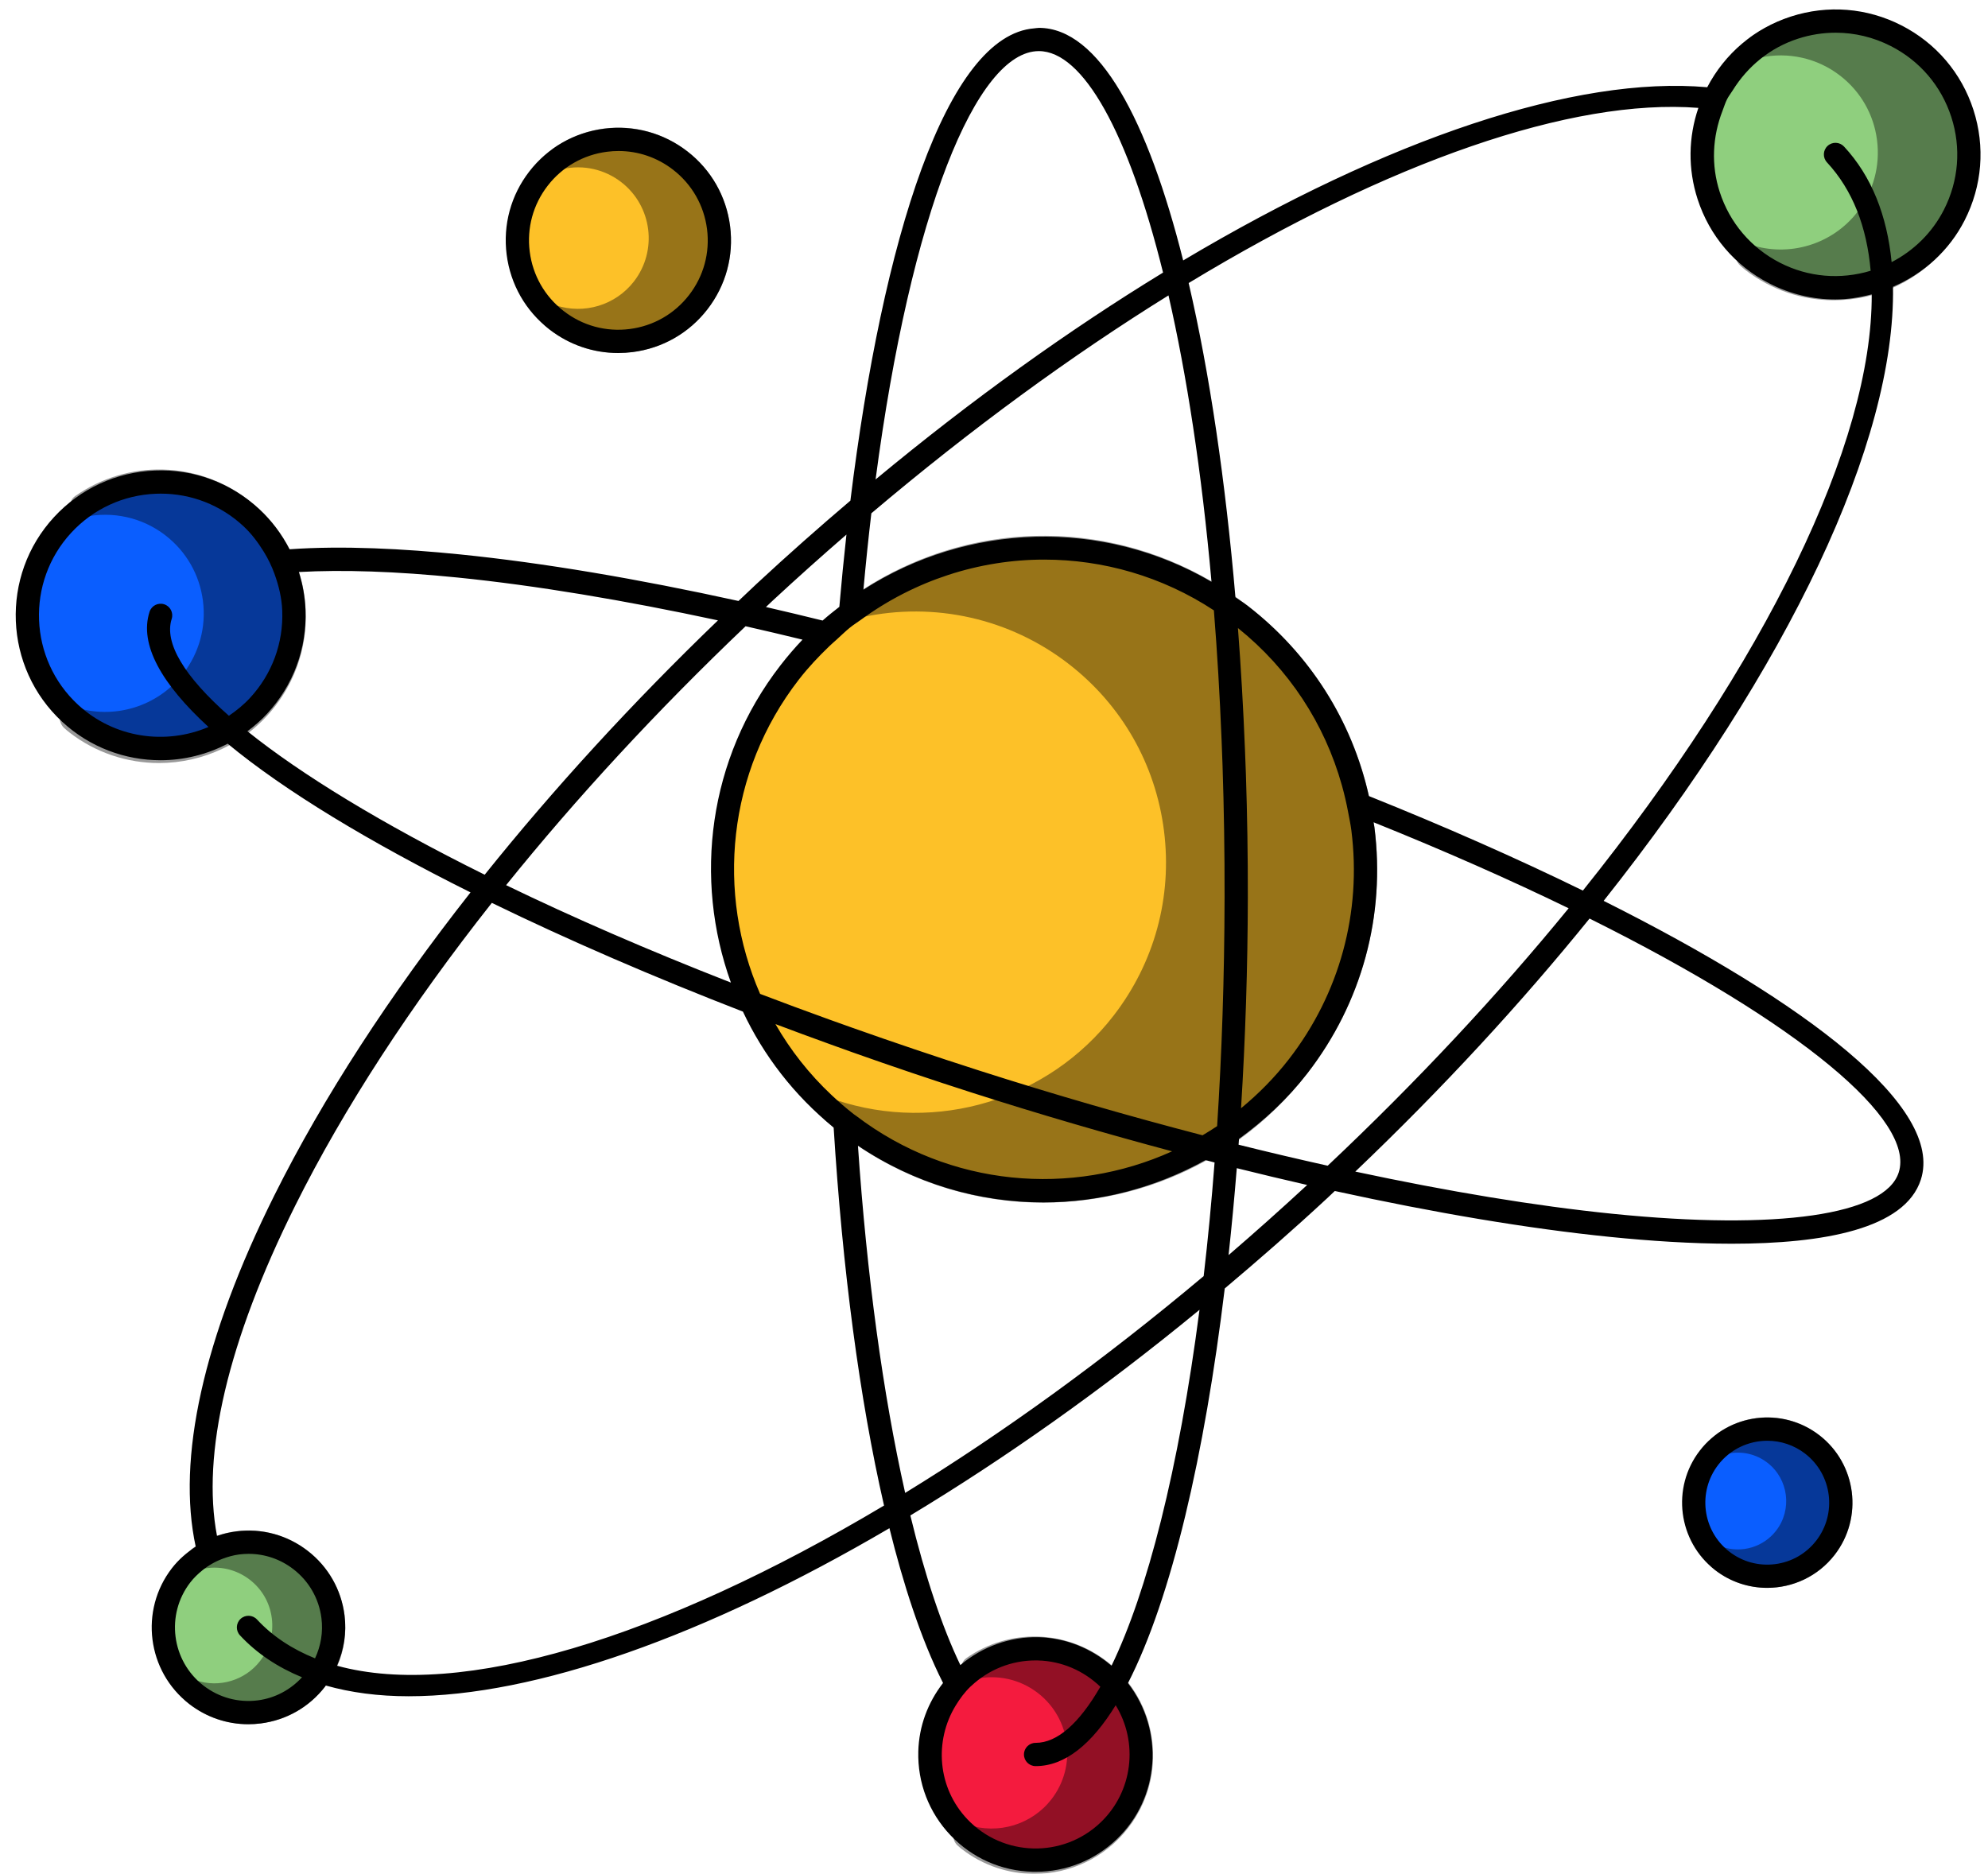 <?xml version="1.0" encoding="UTF-8" standalone="no"?><svg xmlns="http://www.w3.org/2000/svg" xmlns:xlink="http://www.w3.org/1999/xlink" fill="#000000" height="476.9" preserveAspectRatio="xMidYMid meet" version="1" viewBox="-4.0 -2.4 505.9 476.9" width="505.9" zoomAndPan="magnify"><g><g><g id="change1_1"><path d="M153.304,85.966c-6.037,0-11.771-1.968-16.582-5.693 c-0.327-0.251-0.636-0.529-0.945-0.803c-5.416-4.896-8.546-10.722-9.378-17.259 c-0.916-7.202,1.026-14.328,5.471-20.071c1.376-1.777,3.089-3.401,5.39-5.109 l0.517-0.526c0.197-0.139,0.402-0.249,0.607-0.358l0.616-0.355 c0.538-0.338,1.075-0.665,1.641-0.965c1.052-0.561,2.127-1.026,3.225-1.439 l1.133-0.445c2.682-0.873,5.476-1.315,8.314-1.315 c0.555,0,1.676,0.052,1.676,0.052l0.954,0.098 c1.286,0.121,2.552,0.335,3.815,0.644c0.471,0.116,0.933,0.234,1.393,0.373 c1.13,0.341,2.231,0.772,3.323,1.266c0.803,0.344,1.066,0.454,1.321,0.587 c1.615,0.835,2.991,1.699,4.208,2.641c5.737,4.439,9.404,10.855,10.323,18.059 c0.916,7.202-1.026,14.331-5.471,20.074 c-4.442,5.739-10.857,9.404-18.062,10.323 C155.627,85.891,154.462,85.966,153.304,85.966z M461.706,392.427 c2.474-3.193,3.916-7.011,4.176-11.042c0.434-6.728-2.477-13.198-7.878-17.366 c-0.985-0.757-2.032-1.384-3.098-1.933l-0.954-0.422 c-0.853-0.387-1.722-0.714-2.598-0.974l-0.899-0.237 c-1.02-0.249-2.052-0.416-3.537-0.549c-0.405-0.023-0.812-0.035-1.217-0.035 c-2.115,0-4.199,0.329-6.676,1.168c-0.939,0.335-1.858,0.734-2.754,1.211 c-0.324,0.173-1.948,1.121-2.101,1.225l-0.428,0.428 c-1.705,1.263-2.974,2.465-3.994,3.783c-6.427,8.311-5.291,20.334,2.852,27.706 c0.251,0.225,0.5,0.445,0.754,0.644c3.566,2.76,7.835,4.219,12.349,4.219 C452.022,400.253,457.854,397.4,461.706,392.427z M281.943,461.93 c4.696-6.069,6.748-13.597,5.777-21.203c-0.63-4.942-2.65-9.733-5.841-13.857 l-0.575-0.743l0.428-0.835c10.433-20.362,19.12-55.854,24.469-99.94 l0.069-0.578l0.445-0.376c9.652-8.132,18.163-15.635,26.024-22.932l2.494-2.355 l0.757,0.168c25.931,5.673,49.461,9.6,69.945,11.67 c11.285,1.142,21.631,1.72,30.746,1.72c27.359,0,43.517-5.291,46.724-15.305 c5.107-15.935-24.044-41.141-79.979-69.159l-1.63-0.815l1.133-1.428 c47.129-59.417,73.849-115.97,73.309-155.158l-0.014-0.977l0.893-0.396 c3.439-1.526,6.615-3.612,9.476-6.228c0.402-0.353,0.801-0.699,1.162-1.046 l0.899-0.985c2.578-2.665,4.531-5.332,5.971-8.15 c4.303-8.421,5.069-18.016,2.156-27.015s-9.155-16.325-17.579-20.628 c-5.057-2.586-10.462-3.899-16.065-3.899c-3.699,0-7.384,0.587-10.95,1.743 c-0.772,0.251-1.488,0.595-2.208,0.936l-1.766,0.786 c-0.425,0.176-0.85,0.35-1.246,0.549c-0.945,0.483-1.832,1.037-2.737,1.61 l-0.829,0.471c-0.327,0.182-0.659,0.358-0.971,0.578l-0.595,0.607 c-4.318,3.269-7.707,7.216-10.077,11.733l-0.457,0.873l-0.983-0.087 c-2.601-0.231-5.291-0.347-8.063-0.347c-32.33,0-76.511,15.707-124.406,44.228 l-1.708,1.017l-0.486-1.928c-9.413-37.428-21.94-58.053-35.486-58.053 l-0.841,0.09c-19.478,1.509-36.471,45.962-45.456,118.918l-0.069,0.572 l-0.439,0.373c-8.453,7.184-16.233,14.086-23.784,21.097l-5.205,4.924 l-0.766-0.168c-26.151-5.748-49.929-9.728-70.676-11.826 c-11.253-1.139-21.576-1.714-30.682-1.714c-4.43,0-8.624,0.136-12.467,0.41 l-1.072-0.064l-0.442-0.881c-0.87-1.685-1.893-3.318-3.034-4.855l-0.387-0.5 c-1.272-1.644-2.546-3.055-4.242-4.615l-0.699-0.601 c-0.471-0.422-0.939-0.841-1.65-1.37c-1.228-0.933-2.523-1.748-3.855-2.514 c-0.558-0.327-1.121-0.636-1.688-0.925c-0.87-0.436-1.766-0.824-2.676-1.191 c-1.361-0.561-2.743-1.023-4.283-1.442c-3.086-0.832-6.262-1.257-9.441-1.257 c-7.314,0-14.36,2.225-20.368,6.43c-0.223,0.156-0.396,0.396-0.514,0.711 l-0.144,0.384l-0.321,0.254c-1.61,1.277-2.951,2.503-4.104,3.748 c-12.947,14.016-12.302,36.211,1.433,49.479l0.379,0.364l0.061,0.523 c0.061,0.503,0.283,0.968,0.598,1.248c0.396,0.355,0.795,0.708,1.22,1.035 c6.332,4.901,13.909,7.491,21.914,7.491c5.924,0,11.866-1.529,17.181-4.419 l0.876-0.477l0.772,0.633c14.12,11.597,34.676,24.16,61.105,37.344 l1.624,0.809l-1.124,1.428c-20.744,26.382-37.482,52.236-49.75,76.835 c-17.802,35.714-24.686,66.286-19.906,88.418l-0.422,1.373l-0.864,0.555 l-0.685,0.694c-1.881,1.399-3.263,2.705-4.349,4.107 c-7.392,9.551-6.069,23.351,3.318,31.798c0.266,0.234,0.532,0.471,0.815,0.691 c4.101,3.173,8.985,4.849,14.126,4.849c0.985,0,1.98-0.064,2.974-0.191 c6.135-0.78,11.6-3.901,15.545-9.054l0.607-0.835l0.994,0.28 c6.271,1.777,13.239,2.679,20.704,2.679 c31.613-0.003,74.794-15.12,121.588-42.572l1.708-1l0.477,1.922 c3.988,16.103,8.54,29.252,13.525,39.083l0.422,0.838l-0.572,0.74 c-3.763,4.852-5.832,10.574-5.988,16.554 c-0.197,7.58,2.569,14.779,8.034,20.484l0.428,0.364l0.393,0.393l0.081,0.465 c0.075,0.439,0.283,0.841,0.575,1.101c0.321,0.289,0.644,0.572,0.988,0.841 c5.069,3.925,11.135,5.997,17.545,5.997 C268.184,473.05,276.47,468.996,281.943,461.93z M59.23,388.664 c-2.494,0-4.959,0.405-7.523,1.248l-1.618,0.561l-0.321-1.682 c-4.049-21.198,2.878-50.585,20.03-84.99 c12.349-24.77,29.237-50.785,50.198-77.323l0.74-0.936l1.069,0.523 c19.313,9.407,40.774,18.701,63.784,27.631l0.552,0.214l0.251,0.535 c4.702,9.991,11.45,18.932,20.056,26.57l0.39,0.486l2.745,2.364l0.038,0.624 c2.257,36.202,6.676,69.387,12.785,95.963l0.243,1.052l-0.928,0.552 c-46.843,27.937-89.776,43.323-120.886,43.323c-7.129,0-13.678-0.806-19.467-2.399 l-1.644-0.454l0.679-1.563c0.636-1.457,1.124-3.049,1.457-4.731 c0.124-0.621,0.24-1.248,0.315-1.867c0.061-0.538,0.116-1.069,0.139-1.621 c0.058-1.28,0.052-2.566-0.113-3.864c-0.783-6.141-3.907-11.606-8.794-15.389 c-1.037-0.801-2.205-1.535-3.578-2.248c-0.228-0.121-0.465-0.217-1.179-0.52 c-0.893-0.405-1.8-0.763-2.737-1.049c-0.428-0.13-0.861-0.243-1.306-0.35 c-1.014-0.246-2.037-0.413-3.063-0.514l-0.971-0.104 C60.574,388.705,59.672,388.664,59.23,388.664z M242.776,420.823 c-0.292,0.202-0.442,0.506-0.517,0.722l-0.561,0.688l-1.795,1.558l-0.844-1.76 c-4.728-9.834-9.048-22.747-12.837-38.375l-0.254-1.058l0.931-0.561 c24.66-14.86,49.36-32.428,73.41-52.215l2.887-2.378l-0.48,3.711 c-5.089,39.24-13.089,71.572-22.527,91.042l-0.838,1.725l-1.457-1.246 c-0.208-0.179-0.402-0.373-0.592-0.569c-0.156-0.156-0.306-0.318-0.488-0.457 c-5.107-3.959-11.187-6.052-17.577-6.052 C253.344,415.598,247.654,417.405,242.776,420.823z M212.648,286.274l2.508,1.694 c1.757,1.182,3.549,2.286,5.401,3.344c1.777,1.011,3.589,1.948,5.618,2.916 c1.815,0.858,3.653,1.641,5.731,2.445c1.861,0.717,3.748,1.361,5.789,1.98 c7.846,2.358,15.843,3.555,23.773,3.555c3.537,0,7.135-0.228,10.69-0.682 c0.997-0.127,1.977-0.318,2.956-0.509l2.355-0.434 c8.849-1.699,17.189-4.714,24.793-8.953l0.517-0.289l3.87,1.006l-0.092,1.24 c-0.751,9.829-1.688,19.576-2.78,28.975l-0.069,0.584l-0.451,0.379 c-25.278,21.227-50.895,39.835-76.141,55.311l-1.766,1.081l-0.454-2.02 c-5.632-25.09-9.8-55.727-12.042-88.6L212.648,286.274z M309.398,293.059 l1.694,0.422c6.031,1.503,12.002,2.93,17.883,4.268l2.737,0.621l-2.061,1.907 c-6.705,6.199-13.45,12.216-20.045,17.883l-2.844,2.445l0.407-3.728 c0.792-7.222,1.483-14.6,2.089-22.079L309.398,293.059z M400.098,229.533 l1.063,0.532c54.38,27.084,84.074,51.906,79.43,66.391 c-3.511,10.941-25.874,13.236-44.014,13.236c-9.051,0-19.261-0.569-30.344-1.691 c-19.218-1.942-41.306-5.563-65.651-10.765l-2.74-0.587l2.029-1.933 c21.767-20.756,41.78-42.375,59.481-64.258L400.098,229.533z M343.713,204.546 l2.37,0.954c17.793,7.158,34.529,14.539,49.747,21.94l1.682,0.818l-1.185,1.448 c-18.279,22.365-38.951,44.459-61.443,65.662l-0.569,0.538l-0.766-0.171 c-7.456-1.662-15.013-3.43-22.718-5.355l-1.205-0.303l0.237-3.248l0.561-0.408 c2.792-2.023,5.604-4.396,8.603-7.26l0.985-0.948 c1.02-1.009,2.043-2.02,3.026-3.095c1.552-1.67,3.06-3.404,4.482-5.239 c13.626-17.6,19.582-39.448,16.669-62.102l-0.124-0.699L343.713,204.546z M185.286,155.374l0.772,0.171c4.768,1.069,9.635,2.243,14.51,3.416 l2.491,0.601l-1.766,1.858c-1.945,2.049-3.809,4.219-5.534,6.447 c-17.49,22.591-22.114,52.241-12.369,79.317l1.101,3.063l-3.032-1.185 c-20.588-8.046-39.87-16.403-57.313-24.842l-1.676-0.812l1.168-1.448 c18.108-22.475,38.659-44.696,61.076-66.044L185.286,155.374z M428.313,23.584 l1.902,0.147l-0.618,1.806c-2.488,7.28-2.558,14.984-0.197,22.279 c1.795,5.552,5.003,10.519,9.534,14.773l0.283,0.263l0.116,0.373 c0.124,0.39,0.312,0.714,0.526,0.902c0.393,0.347,0.783,0.694,1.196,1.014 c6.251,4.835,13.73,7.392,21.625,7.392c2.985,0,6.095-0.428,9.239-1.272 l1.861-0.5l0.003,1.925c0.084,38.277-26.822,93.865-73.821,152.505 l-0.743,0.925l-1.064-0.52c-16.591-8.121-34.879-16.201-54.36-24.018 l-0.723-0.289l-0.171-0.76c-0.156-0.699-0.35-1.384-0.546-2.066l-0.529-1.942 c-0.303-1.153-0.61-2.306-0.974-3.436c-0.272-0.841-0.584-1.662-0.896-2.482 l-0.448-1.194c-0.442-1.185-0.884-2.37-1.376-3.526 c-0.445-1.029-0.931-2.035-1.517-3.257c-0.598-1.237-1.211-2.465-1.864-3.67 c-0.561-1.023-1.147-2.032-1.754-3.034c-0.728-1.217-1.491-2.404-2.286-3.581 c-0.633-0.933-1.266-1.861-1.93-2.769c-0.893-1.211-1.835-2.378-2.797-3.546 l-0.419-0.514c-0.523-0.639-1.043-1.277-1.592-1.899 c-1.13-1.266-2.332-2.477-3.54-3.682l-0.705-0.72 c-0.373-0.384-0.743-0.766-1.142-1.136c-1.896-1.772-3.867-3.477-5.942-5.083 c-0.717-0.555-1.454-1.064-2.193-1.575l-1.483-1.037l-0.058-0.685 c-2.569-29.865-6.673-57.432-11.869-79.722l-0.243-1.046l0.919-0.555 c47.99-29.05,91.946-45.048,123.767-45.048 C423.828,23.324,426.102,23.411,428.313,23.584z M112.636,143.124 c19.412,1.959,41.745,5.635,66.379,10.921l2.722,0.584l-2.006,1.93 c-21.631,20.819-41.56,42.551-59.238,64.593l-0.743,0.931l-1.066-0.529 c-25.353-12.571-46.199-25.157-60.281-36.399l-1.474-1.176l1.491-1.15 c2.459-1.902,4.627-4.052,6.442-6.395c6.153-7.947,8.664-18.233,6.866-28.353 c-0.269-1.5-0.613-2.988-1.072-4.448l-0.575-1.815l1.902-0.107 c3.237-0.182,6.684-0.275,10.332-0.275 C91.364,141.436,101.565,142.002,112.636,143.124z M213.287,130.067l-0.416,3.757 c-0.67,6.02-1.269,12.144-1.806,18.351l-0.055,0.642l-0.509,0.399 c-1.419,1.107-2.826,2.222-4.179,3.427l-0.584,0.517l-0.754-0.185 c-4.841-1.188-9.661-2.352-14.403-3.439l-2.717-0.621l3.734-3.503 c5.953-5.526,12.288-11.201,18.834-16.871L213.287,130.067z M294.332,70.436 l0.462,2.02c4.832,21.071,8.525,45.652,10.973,73.055l0.254,2.861l-2.477-1.451 c-12.739-7.462-27.232-11.407-41.907-11.407c-15.967,0-31.567,4.621-45.109,13.366 l-2.549,1.647l0.272-3.023c0.601-6.679,1.277-13.161,2.017-19.435l0.066-0.578 l0.445-0.379c25.05-21.212,50.548-39.913,75.791-55.585L294.332,70.436z M260.381,9.129c12.123,0.026,23.851,20.443,33.026,57.492l0.26,1.052 l-0.925,0.566c-24.359,14.883-48.912,32.555-72.98,52.525l-2.904,2.41 l0.491-3.742c8.823-67.006,25.706-110.303,43.011-110.303H260.381z" fill="#000000"/></g></g><g><g id="change2_1"><path d="M278.05,463.65c-10.773,10.228-27.798,9.786-38.026-0.987 c-10.228-10.773-9.786-27.798,0.987-38.026 c10.773-10.228,27.798-9.786,38.026,0.987S288.823,453.422,278.05,463.65z" fill="#f41b3e"/></g></g><g><g id="change3_1"><path d="M76.371,425.07c-7.328,9.466-20.943,11.199-30.409,3.87 c-9.466-7.327-11.199-20.942-3.87-30.408 c7.327-9.466,20.942-11.198,30.408-3.871 C81.967,401.99,83.699,415.604,76.371,425.07z M478.53,6.695 c-16.688-8.527-37.128-1.91-45.655,14.778 c-8.525,16.688-1.909,37.128,14.779,45.654 c16.688,8.527,37.128,1.91,45.654-14.778 C501.834,35.661,495.218,15.221,478.53,6.695z" fill="#8fcf7e"/></g></g><g><g id="change4_1"><path d="M326.352,268.972c-27.669,35.74-79.071,42.283-114.81,14.613 c-35.738-27.668-42.281-79.07-14.612-114.81 c27.669-35.738,79.071-42.28,114.809-14.612 C347.478,181.831,354.02,233.233,326.352,268.972z M169.094,38.459 c-11.223-8.69-27.366-6.635-36.055,4.588c-8.69,11.225-6.635,27.366,4.589,36.056 c11.224,8.689,27.367,6.634,36.056-4.589 C182.373,63.289,180.319,47.147,169.094,38.459z" fill="#fdc128"/></g></g><g><g id="change5_1"><path d="M59.896,129.289c13.766,12.716,14.618,34.182,1.903,47.95 c-12.716,13.765-34.184,14.617-47.95,1.902s-14.617-34.182-1.902-47.948 S46.13,116.574,59.896,129.289z M457.191,365.248 c-8.178-6.33-19.94-4.833-26.27,3.344 c-6.332,8.177-4.835,19.939,3.343,26.271c8.178,6.33,19.94,4.833,26.271-3.344 C466.866,383.341,465.369,371.579,457.191,365.248z" fill="#0a5eff"/></g></g><g opacity="0.4"><g id="change1_3"><path d="M83.671,408.691c0.829,6.525-0.931,12.987-4.959,18.192 c-4.029,5.202-9.84,8.525-16.369,9.355c-1.058,0.136-2.113,0.202-3.162,0.202 c-5.427,0-10.67-1.783-15.031-5.159c-0.312-0.243-0.604-0.5-0.893-0.757 c-1.049-0.933-1.422-2.589-0.72-3.803c0.705-1.22,2.04-1.878,3.37-1.439 c5.927,1.974,12.482-0.012,16.293-4.945c2.41-3.112,3.465-6.976,2.968-10.881 s-2.485-7.381-5.598-9.788c-3.445-2.667-7.869-3.673-12.141-2.74 c-1.381,0.286-2.777-0.416-3.338-1.708c-0.566-1.289-0.142-2.8,1.014-3.61 c8.878-6.225,20.62-5.936,29.206,0.708 C79.518,396.348,82.838,402.163,83.671,408.691z M277.721,420.479 c-10.519-8.15-24.908-8.496-35.792-0.87c-1.156,0.809-1.581,2.318-1.014,3.61 c0.564,1.292,1.954,2.026,3.338,1.708c5.586-1.22,11.378,0.095,15.877,3.584 c8.401,6.502,9.944,18.629,3.442,27.03c-4.991,6.447-13.56,9.04-21.31,6.468 c-1.347-0.445-2.633,0.257-3.335,1.471c-0.702,1.217-0.292,2.901,0.76,3.835 c0.347,0.312,0.696,0.618,1.072,0.91c5.488,4.248,11.993,6.306,18.449,6.306 c9.028,0,17.964-4.023,23.906-11.696c4.936-6.378,7.095-14.294,6.075-22.296 C288.171,432.539,284.096,425.415,277.721,420.479z M313.551,151.822 c-29.538-22.871-69.942-23.854-100.532-2.445 c-1.156,0.809-1.581,2.318-1.014,3.61c0.564,1.289,1.954,2.02,3.338,1.708 c18.484-4.011,37.679,0.321,52.611,11.883 c13.484,10.436,22.094,25.501,24.247,42.416 c2.153,16.915-2.41,33.656-12.849,47.138 c-16.539,21.374-44.91,29.992-70.61,21.44 c-1.329-0.436-2.803,0.116-3.503,1.341c-0.699,1.222-0.439,2.769,0.621,3.696 l0.942,0.832c0.954,0.847,1.907,1.691,2.928,2.482 c15.01,11.62,33.061,17.762,51.739,17.762c3.607,0,7.242-0.231,10.878-0.694 c22.469-2.858,42.479-14.299,56.345-32.208 c13.866-17.909,19.929-40.147,17.068-62.616 C342.901,185.698,331.459,165.688,313.551,151.822z M499.295,32.503 c-1.243-9.768-6.216-18.47-14.005-24.498 c-12.846-9.941-30.414-10.366-43.71-1.063 c-1.156,0.809-1.581,2.318-1.014,3.61c0.564,1.292,1.951,2.032,3.338,1.708 c7.161-1.543,14.591,0.127,20.371,4.601c5.222,4.04,8.557,9.875,9.389,16.424 c0.832,6.551-0.933,13.034-4.976,18.253 c-6.407,8.277-17.403,11.612-27.339,8.3 c-1.326-0.431-2.578,0.301-3.28,1.517c-0.702,1.217-0.24,2.951,0.809,3.884 c0.416,0.367,0.832,0.734,1.272,1.075c6.705,5.187,14.643,7.702,22.53,7.702 c11.025-0.003,21.938-4.913,29.194-14.285 C497.903,51.94,500.538,42.273,499.295,32.503z M66.033,177.338 c12.603-16.282,9.612-39.78-6.667-52.386 c-13.016-10.071-30.804-10.505-44.271-1.075c-1.156,0.809-1.581,2.318-1.014,3.61 c0.564,1.289,1.954,2.023,3.338,1.708c7.283-1.581,14.82,0.127,20.689,4.67 c5.303,4.104,8.69,10.028,9.537,16.681c0.847,6.65-0.948,13.233-5.055,18.536 c-6.508,8.401-17.672,11.785-27.767,8.427c-1.324-0.436-2.578,0.303-3.283,1.514 c-0.702,1.217-0.243,2.948,0.806,3.881c0.425,0.379,0.85,0.754,1.3,1.101 c6.788,5.254,14.831,7.8,22.819,7.8 C47.63,191.805,58.684,186.828,66.033,177.338z M170.906,36.118 c-9.988-7.725-23.64-8.063-33.977-0.827c-1.156,0.809-1.581,2.318-1.014,3.61 c0.564,1.292,1.954,2.017,3.338,1.708c5.211-1.142,10.632,0.087,14.848,3.352 c7.855,6.083,9.3,17.423,3.216,25.278c-4.664,6.026-12.672,8.462-19.929,6.049 c-1.344-0.445-2.644,0.251-3.344,1.462c-0.702,1.217-0.301,2.893,0.748,3.826 c0.335,0.298,0.67,0.595,1.023,0.867c5.072,3.927,11.173,6.002,17.484,6.002 c1.22,0,2.448-0.078,3.679-0.234c7.595-0.968,14.357-4.832,19.045-10.886 c4.685-6.054,6.734-13.571,5.768-21.166 C180.824,47.568,176.961,40.802,170.906,36.118z M459.004,362.909 c-7.56-5.852-17.895-6.101-25.709-0.627c-1.156,0.809-1.581,2.318-1.014,3.61 c0.564,1.292,1.956,2.032,3.338,1.708c3.575-0.777,7.271,0.061,10.155,2.295 c5.375,4.159,6.364,11.915,2.202,17.29c-3.193,4.127-8.67,5.794-13.632,4.135 c-1.327-0.436-2.696,0.194-3.401,1.405c-0.705,1.211-0.37,2.832,0.673,3.768 c0.275,0.246,0.549,0.488,0.835,0.711c3.942,3.052,8.615,4.529,13.253,4.529 c6.482,0,12.904-2.89,17.172-8.401 C470.194,383.876,468.457,370.226,459.004,362.909z" fill="#000000"/></g></g><g><g id="change1_2"><path d="M498.189,25.549c-3.034-9.375-9.54-17.007-18.314-21.49 c-8.774-4.488-18.773-5.283-28.145-2.245 c-9.251,2.994-16.776,9.389-21.281,17.988 c-33.448-2.978-81.253,13.058-133.357,44.085 c-8.99-35.74-21.415-59.167-36.701-59.197 c-0.007-0.001-0.014,0.003-0.022,0.003c-0.003-0.001-0.004-0.003-0.007-0.003 c-0.082,0-0.161,0.025-0.243,0.026c-0.303,0.004-0.6,0.071-0.9,0.094 c-22.306,1.727-38.595,53.474-46.813,120.21 c-7.978,6.78-15.934,13.811-23.83,21.141c-1.569,1.457-3.097,2.93-4.647,4.394 c-25.634-5.634-49.661-9.709-70.844-11.85 c-14.197-1.438-29.792-2.274-43.404-1.309c-1.954-3.803-4.543-7.293-7.777-10.28 c-7.239-6.687-16.666-10.173-26.492-9.762 c-9.846,0.39-18.952,4.592-25.637,11.829 c-13.802,14.944-12.875,38.329,2.066,52.132 c7.083,6.543,16.062,9.774,25.018,9.774c5.891,0,11.758-1.433,17.082-4.208 c14.59,12.067,36.092,25.028,61.796,37.848 c-20.562,26.15-37.532,52.26-49.912,77.091 c-18.164,36.433-24.864,67.106-20.02,89.432 c-2.266,1.483-4.346,3.264-6.053,5.468 c-8.314,10.742-6.341,26.246,4.398,34.564c4.361,3.375,9.603,5.159,15.031,5.159 c1.049,0,2.104-0.066,3.162-0.202c6.525-0.829,12.34-4.153,16.369-9.358 c0.072-0.092,0.114-0.199,0.185-0.293c6.344,1.798,13.383,2.732,21.108,2.732 c32.184-0.003,75.449-15.269,122.335-42.774 c3.406,13.745,7.913,28.102,13.642,39.398 c-3.868,4.987-6.13,10.996-6.297,17.423 c-0.205,7.973,2.702,15.548,8.193,21.331c5.491,5.783,12.906,9.083,20.88,9.291 c0.266,0.006,0.529,0.009,0.795,0.009c7.679,0,14.944-2.896,20.536-8.202 c11.189-10.626,12.185-27.853,2.952-39.812 c11.1-21.656,19.49-58.079,24.629-100.454 c8.73-7.358,17.442-14.964,26.079-22.981c0.652-0.605,1.279-1.218,1.928-1.825 c25.355,5.549,49.13,9.574,70.11,11.694 c9.999,1.011,20.692,1.728,30.896,1.728c23.328,0,44.1-3.751,48.135-16.334 c5.88-18.345-28.799-44.921-80.726-70.932 c47.118-59.404,74.27-116.807,73.632-156.295 c7.835-3.393,14.286-9.189,18.22-16.892 C500.425,44.921,501.223,34.924,498.189,25.549z M465.261,34.895 c-0.004-0.003-0.009-0.006-0.012-0.009c-1.117-1.189-2.986-1.251-4.173-0.147 c-1.195,1.111-1.264,2.978-0.16,4.179c0.002,0.001,0.003,0.004,0.004,0.006 c6.556,7.063,10.14,16.442,11.119,27.584 c-7.702,2.328-15.856,1.656-23.04-2.017 c-7.366-3.763-12.828-10.17-15.374-18.042 c-2.215-6.84-1.853-14.036,0.715-20.65c0.387-0.996,0.68-2.014,1.173-2.978 c0.397-0.777,0.938-1.441,1.392-2.175c3.853-6.221,9.608-10.923,16.65-13.203 c3.141-1.017,6.361-1.52,9.571-1.52c4.832,0,9.629,1.144,14.057,3.407 c7.369,3.763,12.828,10.17,15.377,18.042c2.546,7.869,1.876,16.262-1.887,23.628 c-2.968,5.812-7.621,10.369-13.299,13.314 C476.211,52.479,472.298,42.477,465.261,34.895z M311.189,288.943 c0.036-0.501,0.079-0.996,0.114-1.498c6.398-4.627,12.315-10.109,17.387-16.66 c13.866-17.909,19.929-40.147,17.068-62.616 c-0.056-0.438-0.168-0.858-0.23-1.295 c18.194,7.32,34.798,14.675,49.653,21.897 c-17.863,21.861-38.452,43.97-61.314,65.521 C326.429,292.633,318.881,290.866,311.189,288.943z M302.307,322.389 c-25.563,21.464-51.26,40.037-75.966,55.18 c-5.673-25.259-9.762-55.438-12.012-88.383 c14.392,9.696,30.844,14.45,47.214,14.45c14.336,0,28.533-3.737,41.232-10.771 c0.764,0.198,1.543,0.412,2.305,0.607 C304.311,303.54,303.377,313.179,302.307,322.389z M339.069,204.301 c0.287,1.535,0.618,3.055,0.817,4.615c2.662,20.9-2.977,41.586-15.877,58.244 c-3.653,4.719-7.772,8.858-12.193,12.506c1.1-17.643,1.694-35.699,1.729-53.665 c0.02-10.508-0.151-21.049-0.499-31.522c-0.07-2.105-0.154-4.206-0.239-6.304 c-0.418-10.369-1.011-20.643-1.779-30.729 c12.935,10.392,22.044,24.294,26.45,40.027 C338.105,199.716,338.637,201.989,339.069,204.301z M213.354,281.245 c-1.991-1.542-3.867-3.179-5.669-4.867c-5.774-5.41-10.561-11.534-14.351-18.131 c4.549,1.72,9.139,3.407,13.751,5.075c1.995,0.721,3.985,1.445,5.989,2.156 c10.018,3.553,20.142,6.976,30.287,10.227 c17.237,5.526,34.259,10.473,50.912,14.925 c-25.591,11.586-56.546,9.122-80.368-9.001 C213.725,281.492,213.533,281.384,213.354,281.245z M306.868,186.028 c0.084,2.098,0.169,4.19,0.239,6.317c0.358,10.857,0.543,22.073,0.519,33.645 c-0.04,20.553-0.712,40.014-1.897,58.231 c-1.215,0.819-2.458,1.584-3.711,2.329 c-18.514-4.822-37.545-10.293-56.849-16.48 c-11.148-3.573-21.9-7.216-32.299-10.899c-2.01-0.711-4.008-1.423-5.989-2.139 c-5.949-2.146-11.771-4.305-17.452-6.471 c-11.18-25.598-8.429-56.375,9.842-79.975 c2.406-3.107,5.055-5.903,7.808-8.548c0.599-0.575,1.225-1.108,1.837-1.662 c1.149-1.036,2.252-2.14,3.45-3.098c0.873-0.699,1.817-1.274,2.714-1.932 c13.701-10.03,30.084-15.318,46.648-15.318c14.94,0,29.973,4.24,43.179,12.918 C305.748,163.512,306.409,174.552,306.868,186.028z M194.589,166.963 c-18.41,23.783-22.092,54.322-12.591,80.722 c-21.149-8.265-40.295-16.613-57.206-24.796 c17.927-22.251,38.437-44.47,60.942-65.898 c4.761,1.065,9.621,2.235,14.488,3.41 C198.255,162.47,196.374,164.658,194.589,166.963z M215.72,147.694 c0.603-6.686,1.277-13.174,2.018-19.451 c25.412-21.518,50.979-40.161,75.616-55.458 c4.627,20.183,8.431,44.738,10.945,72.896 C276.439,129.422,242.095,130.717,215.72,147.694z M260.361,10.608 c0.007,0,0.011,0,0.017,0c11.191,0.023,22.719,20.539,31.591,56.368 c-23.89,14.597-48.587,32.266-73.152,52.649 C227.748,51.793,244.478,10.608,260.361,10.608z M192.604,150.496 c6.237-5.79,12.509-11.388,18.795-16.837 c-0.668,6.034-1.269,12.171-1.806,18.39c-1.445,1.124-2.877,2.261-4.257,3.49 c-4.849-1.192-9.674-2.358-14.424-3.443 C191.48,151.564,192.033,151.026,192.604,150.496z M39.691,155.12 c0.5-1.558-0.358-3.225-1.913-3.722c-1.566-0.491-3.225,0.361-3.722,1.913 c-2.675,8.343,3.097,18.397,15,29.318 c-10.885,4.644-23.958,2.875-33.198-5.661 c-12.545-11.589-13.323-31.223-1.737-43.768 c5.615-6.078,13.259-9.603,21.524-9.933c0.422-0.017,0.838-0.026,1.257-0.026 c7.806,0,15.218,2.896,20.984,8.222c2.101,1.942,3.774,4.192,5.239,6.56 c1.11,1.795,2.017,3.68,2.735,5.661c1.074,2.967,1.831,6.06,1.961,9.303 c0.327,8.268-2.584,16.166-8.196,22.244c-1.636,1.77-3.461,3.244-5.375,4.544 C42.885,169.747,37.734,161.226,39.691,155.12z M58.96,183.716 c1.769-1.324,3.461-2.789,5.013-4.468c6.687-7.239,10.155-16.649,9.762-26.495 c-0.131-3.297-0.725-6.497-1.681-9.564c11.102-0.626,24.73-0.181,40.435,1.406 c19.87,2.009,42.312,5.768,66.216,10.898 c-21.894,21.073-41.848,42.892-59.365,64.736 C93.067,207.199,72.618,194.684,58.96,183.716z M61.401,409.787 c-1.113-1.199-2.988-1.269-4.182-0.153c-1.196,1.11-1.266,2.982-0.153,4.182 c4.312,4.644,9.651,8.148,15.794,10.681c-2.974,3.202-6.879,5.312-11.266,5.872 c-4.948,0.63-9.863-0.702-13.82-3.768 c-8.161-6.317-9.658-18.097-3.341-26.258c0.894-1.156,1.932-2.146,3.037-3.046 c1.566-1.274,3.318-2.274,5.21-2.98c1.343-0.501,2.731-0.897,4.188-1.084 c0.803-0.101,1.604-0.153,2.402-0.153c4.124,0,8.106,1.355,11.418,3.922 c3.953,3.06,6.479,7.476,7.109,12.435c0.454,3.555-0.145,7.067-1.626,10.236 C70.409,417.35,65.414,414.11,61.401,409.787z M81.765,421.552 c1.744-4.014,2.472-8.407,1.906-12.86c-0.832-6.528-4.156-12.343-9.358-16.371 c-5.202-4.026-11.661-5.803-18.189-4.956c-1.691,0.215-3.326,0.611-4.902,1.15 c-3.964-20.758,2.709-49.568,19.901-84.054 c12.363-24.799,29.379-50.911,50.038-77.066 c19.497,9.495,41.161,18.861,63.895,27.678 c5.238,11.132,12.967,21.253,23.088,29.493 c2.243,35.99,6.578,69.051,12.822,96.218 C164.155,414.665,113.126,430.18,81.765,421.552z M242.172,460.624 c-7.612-8.017-8.482-19.929-2.97-28.938c1.069-1.747,2.291-3.423,3.846-4.9 c0.038-0.035,0.082-0.059,0.119-0.094c4.467-4.192,10.24-6.486,16.348-6.486 c0.211,0,0.425,0.003,0.636,0.009c6.001,0.155,11.557,2.565,15.863,6.687 c-5.349,9.287-10.953,14.282-16.458,14.282c-0.007-0.003-0.012-0.001-0.017,0 c-0.001,0-0.004-0.001-0.006,0c-1.633,0-2.956,1.321-2.959,2.953 c-0.003,1.636,1.318,2.962,2.954,2.965c0.003,0,0.003,0,0.006,0 c0.009,0,0.016,0,0.023,0c7.471,0,14.278-5.612,20.357-15.493 c5.802,9.43,4.443,21.975-3.899,29.893 C266.439,470.591,251.255,470.195,242.172,460.624z M278.851,421.566 c-5.19-4.453-11.617-7.09-18.548-7.271 c-7.319-0.158-14.319,2.39-19.913,7.093 c-4.615-9.606-8.948-22.488-12.728-38.081 c23.999-14.466,48.836-31.981,73.586-52.344 C295.969,371.674,287.893,402.922,278.851,421.566z M308.642,317.041 c0.79-7.239,1.485-14.629,2.089-22.124c6.044,1.504,12.022,2.933,17.915,4.276 C322.007,305.331,315.334,311.29,308.642,317.041z M479.182,296.004 c-3.479,10.846-30.708,14.782-72.8,10.525 c-19.668-1.988-41.859-5.693-65.489-10.742 c22.203-21.17,42.205-42.882,59.611-64.401 C454.264,258.166,483.428,282.754,479.182,296.004z M398.807,224.266 c-16.756-8.199-35.142-16.308-54.457-24.059 c-4.3-19.211-15.036-36.181-30.799-48.385 c-1.027-0.795-2.11-1.459-3.161-2.201 c-2.529-29.456-6.544-56.982-11.904-79.985 c50.989-30.862,97.53-47.09,129.711-44.577 c-2.559,7.485-2.683,15.552-0.204,23.213 c3.034,9.375,9.54,17.007,18.314,21.49c5.274,2.696,10.99,4.057,16.747,4.057 c3.098,0,6.196-0.503,9.256-1.298C472.473,110.425,445.343,166.203,398.807,224.266 z M135.817,81.444c5.075,3.927,11.175,6.002,17.487,6.002 c1.22,0,2.448-0.078,3.676-0.234c7.595-0.968,14.357-4.832,19.045-10.886 c4.685-6.054,6.734-13.571,5.768-21.166 c-0.968-7.592-4.832-14.357-10.886-19.042 c-6.054-4.687-13.577-6.722-21.163-5.768 c-7.595,0.968-14.357,4.832-19.045,10.886 c-4.685,6.052-6.734,13.568-5.768,21.163 C125.898,69.994,129.762,76.756,135.817,81.444z M150.489,36.222 c0.977-0.124,1.951-0.188,2.919-0.188c5.008,0,9.849,1.647,13.875,4.766 c4.803,3.716,7.872,9.083,8.638,15.109c0.769,6.026-0.858,11.99-4.578,16.793 c-3.719,4.803-9.086,7.872-15.109,8.638c-6.028,0.772-11.99-0.855-16.793-4.578 c-4.803-3.719-7.872-9.086-8.638-15.111c-0.769-6.026,0.858-11.987,4.578-16.791 C139.1,40.057,144.466,36.988,150.489,36.222z M459.004,362.906 c-9.459-7.32-23.111-5.58-30.425,3.873 c-7.317,9.456-5.58,23.105,3.873,30.425c3.942,3.052,8.615,4.529,13.253,4.529 c6.482,0,12.904-2.89,17.172-8.401 C470.194,383.876,468.457,370.226,459.004,362.906z M447.719,395.698 c-4.173,0.523-8.314-0.595-11.644-3.176 c-6.872-5.32-8.135-15.244-2.815-22.12c3.101-4.008,7.771-6.106,12.485-6.106 c3.373,0,6.768,1.072,9.635,3.292c6.872,5.32,8.135,15.244,2.815,22.12 C455.617,393.04,451.898,395.167,447.719,395.698z" fill="#000000"/></g></g></g></svg>